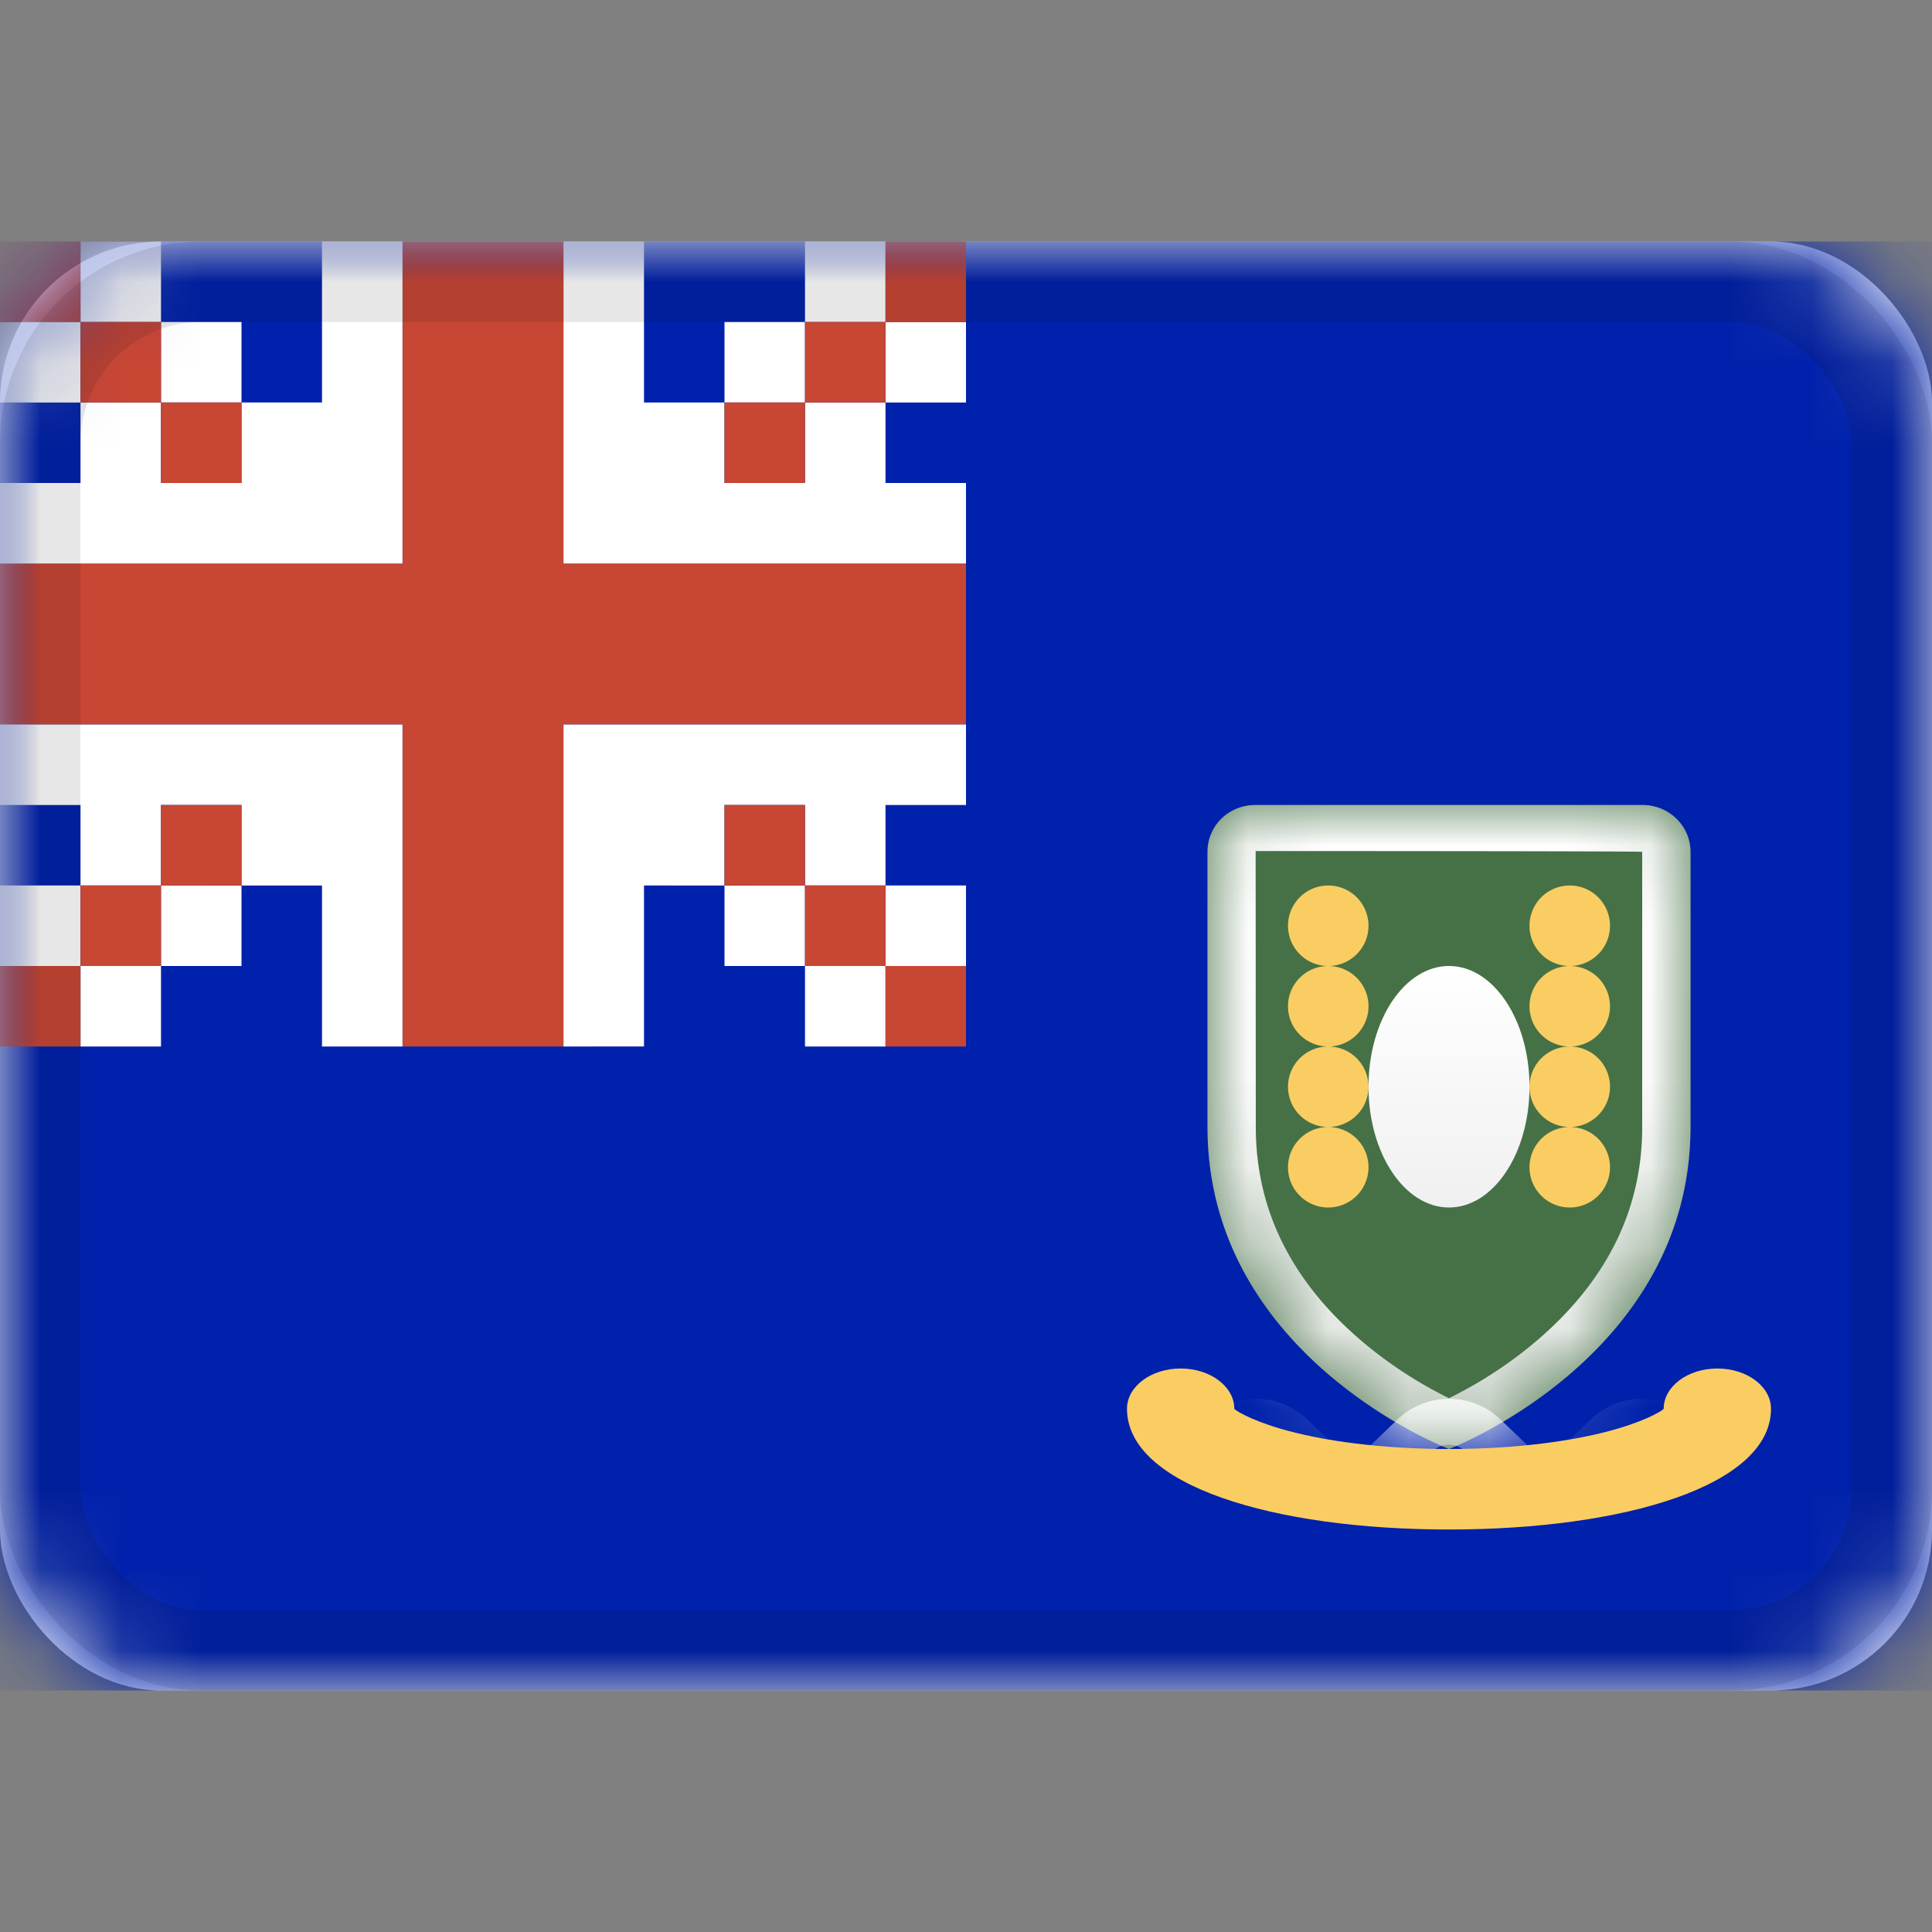 <svg xmlns="http://www.w3.org/2000/svg" xmlns:xlink="http://www.w3.org/1999/xlink" viewBox="0 0 24 24"><rect x="0" y="0" width="24" height="24" fill="#808080" stroke="none"/><defs><mask id="b" fill="#fff"><use xlink:href="#a" fill-rule="evenodd"/></mask><mask id="d" fill="#fff"><path fill-rule="evenodd" d="M0 4V.582C0 .261.258 0 .597 0h4.806C5.733 0 6 .259 6 .582V4c0 2.857-3 4-3 4S0 6.857 0 4"/></mask><linearGradient id="c" x1="50%" x2="50%" y1="0%" y2="100%"><stop offset="0" stop-color="#fff"/><stop offset="1" stop-color="#f0f0f0"/></linearGradient><rect id="a" width="24" height="18" rx="2"/></defs><g fill="none" fill-rule="evenodd"><g transform="translate(0 3)"><use xlink:href="#a" fill="#fff"/><path fill="#0021ab" d="M0 0h24v18H0z" mask="url(#b)"/><path d="M0-3h24v24H0z" mask="url(#b)"/><path fill="#c74634" d="M7 0v4h5v2H7v4H5V6H0V4h5V0z" mask="url(#b)"/><g mask="url(#b)"><path fill="#fff" d="M1 2h1v1h1V2h1V0h1v4H0V3h1zm2-1v1H2V1zM1 1v1H0V1zm1-1v1H1V0z"/><path fill="#c74634" d="M3 2v1H2V2zM2 1v1H1V1zM1 0v1H0V0z"/></g><g mask="url(#b)"><path fill="#fff" d="M11 2h-1v1H9V2H8V0H7v4h5V3h-1zM9 1v1h1V1zm2 0v1h1V1zm-1-1v1h1V0z"/><path fill="#c74634" d="M9 2v1h1V2zm1-1v1h1V1zm1-1v1h1V0z"/></g><g mask="url(#b)"><path fill="#fff" d="M1 8h1V7h1v1h1v2h1V6H0v1h1zm2 1V8H2v1zM1 9V8H0v1zm1 1V9H1v1z"/><path fill="#c74634" d="M3 8V7H2v1zM2 9V8H1v1zm-1 1V9H0v1z"/><path fill="#fff" d="M11 8h-1V7H9v1H8v2H7V6h5v1h-1zM9 9V8h1v1zm2 0V8h1v1zm-1 1V9h1v1z"/><path fill="#c74634" d="M9 8V7h1v1zm1 1V8h1v1zm1 1V9h1v1z"/></g></g><path fill="#467146" d="M15 14v-3.418c0-.321.258-.582.597-.582h4.806c.33 0 .597.259.597.582V14c0 2.857-3 4-3 4s-3-1.143-3-4"/><path fill="url(#c)" fill-rule="nonzero" d="M0 4V.582C0 .261.258 0 .597 0h4.806C5.733 0 6 .259 6 .582V4c0 2.857-3 4-3 4S0 6.857 0 4m3.173 3.28c.316-.17.632-.382.926-.633C4.919 5.944 5.4 5.073 5.4 4V.582C5.4.572.598.572.598.572L.6 4c0 1.073.482 1.944 1.301 2.647A5.281 5.281 0 0 0 3 7.369c.052-.025.11-.055.173-.09z" mask="url(#d)" transform="translate(15 10)"/><path fill="url(#c)" fill-rule="nonzero" d="m-.388 8.773.42-.4.36-.343c.115-.109.3-.11.416 0l.36.344a.925.925 0 0 0 1.264 0l.36-.344c.115-.109.3-.11.416 0l.36.344a.925.925 0 0 0 1.264 0l.36-.344c.115-.109.3-.11.416 0l.36.344.212.202.425-.404-.213-.202-.36-.344a.925.925 0 0 0-1.264 0l-.36.344a.304.304 0 0 1-.416 0l-.36-.344a.925.925 0 0 0-1.264 0l-.36.344a.304.304 0 0 1-.416 0l-.36-.344a.925.925 0 0 0-1.264 0l-.36.344-.42.4-.212.201.424.404z" mask="url(#d)" transform="translate(15 10)"/><g transform="translate(14 11)"><path fill="#facd62" d="M2.5 1a.5.5 0 1 1 0-1 .5.5 0 0 1 0 1m0 1a.5.5 0 1 1 0-1 .5.5 0 0 1 0 1m0 1a.5.5 0 1 1 0-1 .5.5 0 0 1 0 1m0 1a.5.5 0 1 1 0-1 .5.5 0 0 1 0 1m3 0a.5.5 0 1 1 0-1 .5.5 0 0 1 0 1m0-1a.5.5 0 1 1 0-1 .5.5 0 0 1 0 1m0-1a.5.5 0 1 1 0-1 .5.5 0 0 1 0 1m0-1a.5.5 0 1 1 0-1 .5.5 0 0 1 0 1"/><ellipse cx="4" cy="2.5" fill="url(#c)" fill-rule="nonzero" rx="1" ry="1.5"/><path fill="#facd62" d="M0 6.5C0 7.454 1.821 8 4 8s4-.546 4-1.5c0-.276-.298-.5-.667-.5-.368 0-.666.224-.666.5 0 .01-.162.124-.558.243C5.572 6.904 4.816 7 4 7s-1.572-.096-2.11-.257c-.395-.119-.557-.233-.557-.243 0-.276-.298-.5-.666-.5C.298 6 0 6.224 0 6.5"/></g><rect width="23" height="17" x=".5" y="3.5" stroke="#100f0e" opacity=".1" rx="2"/></g></svg>